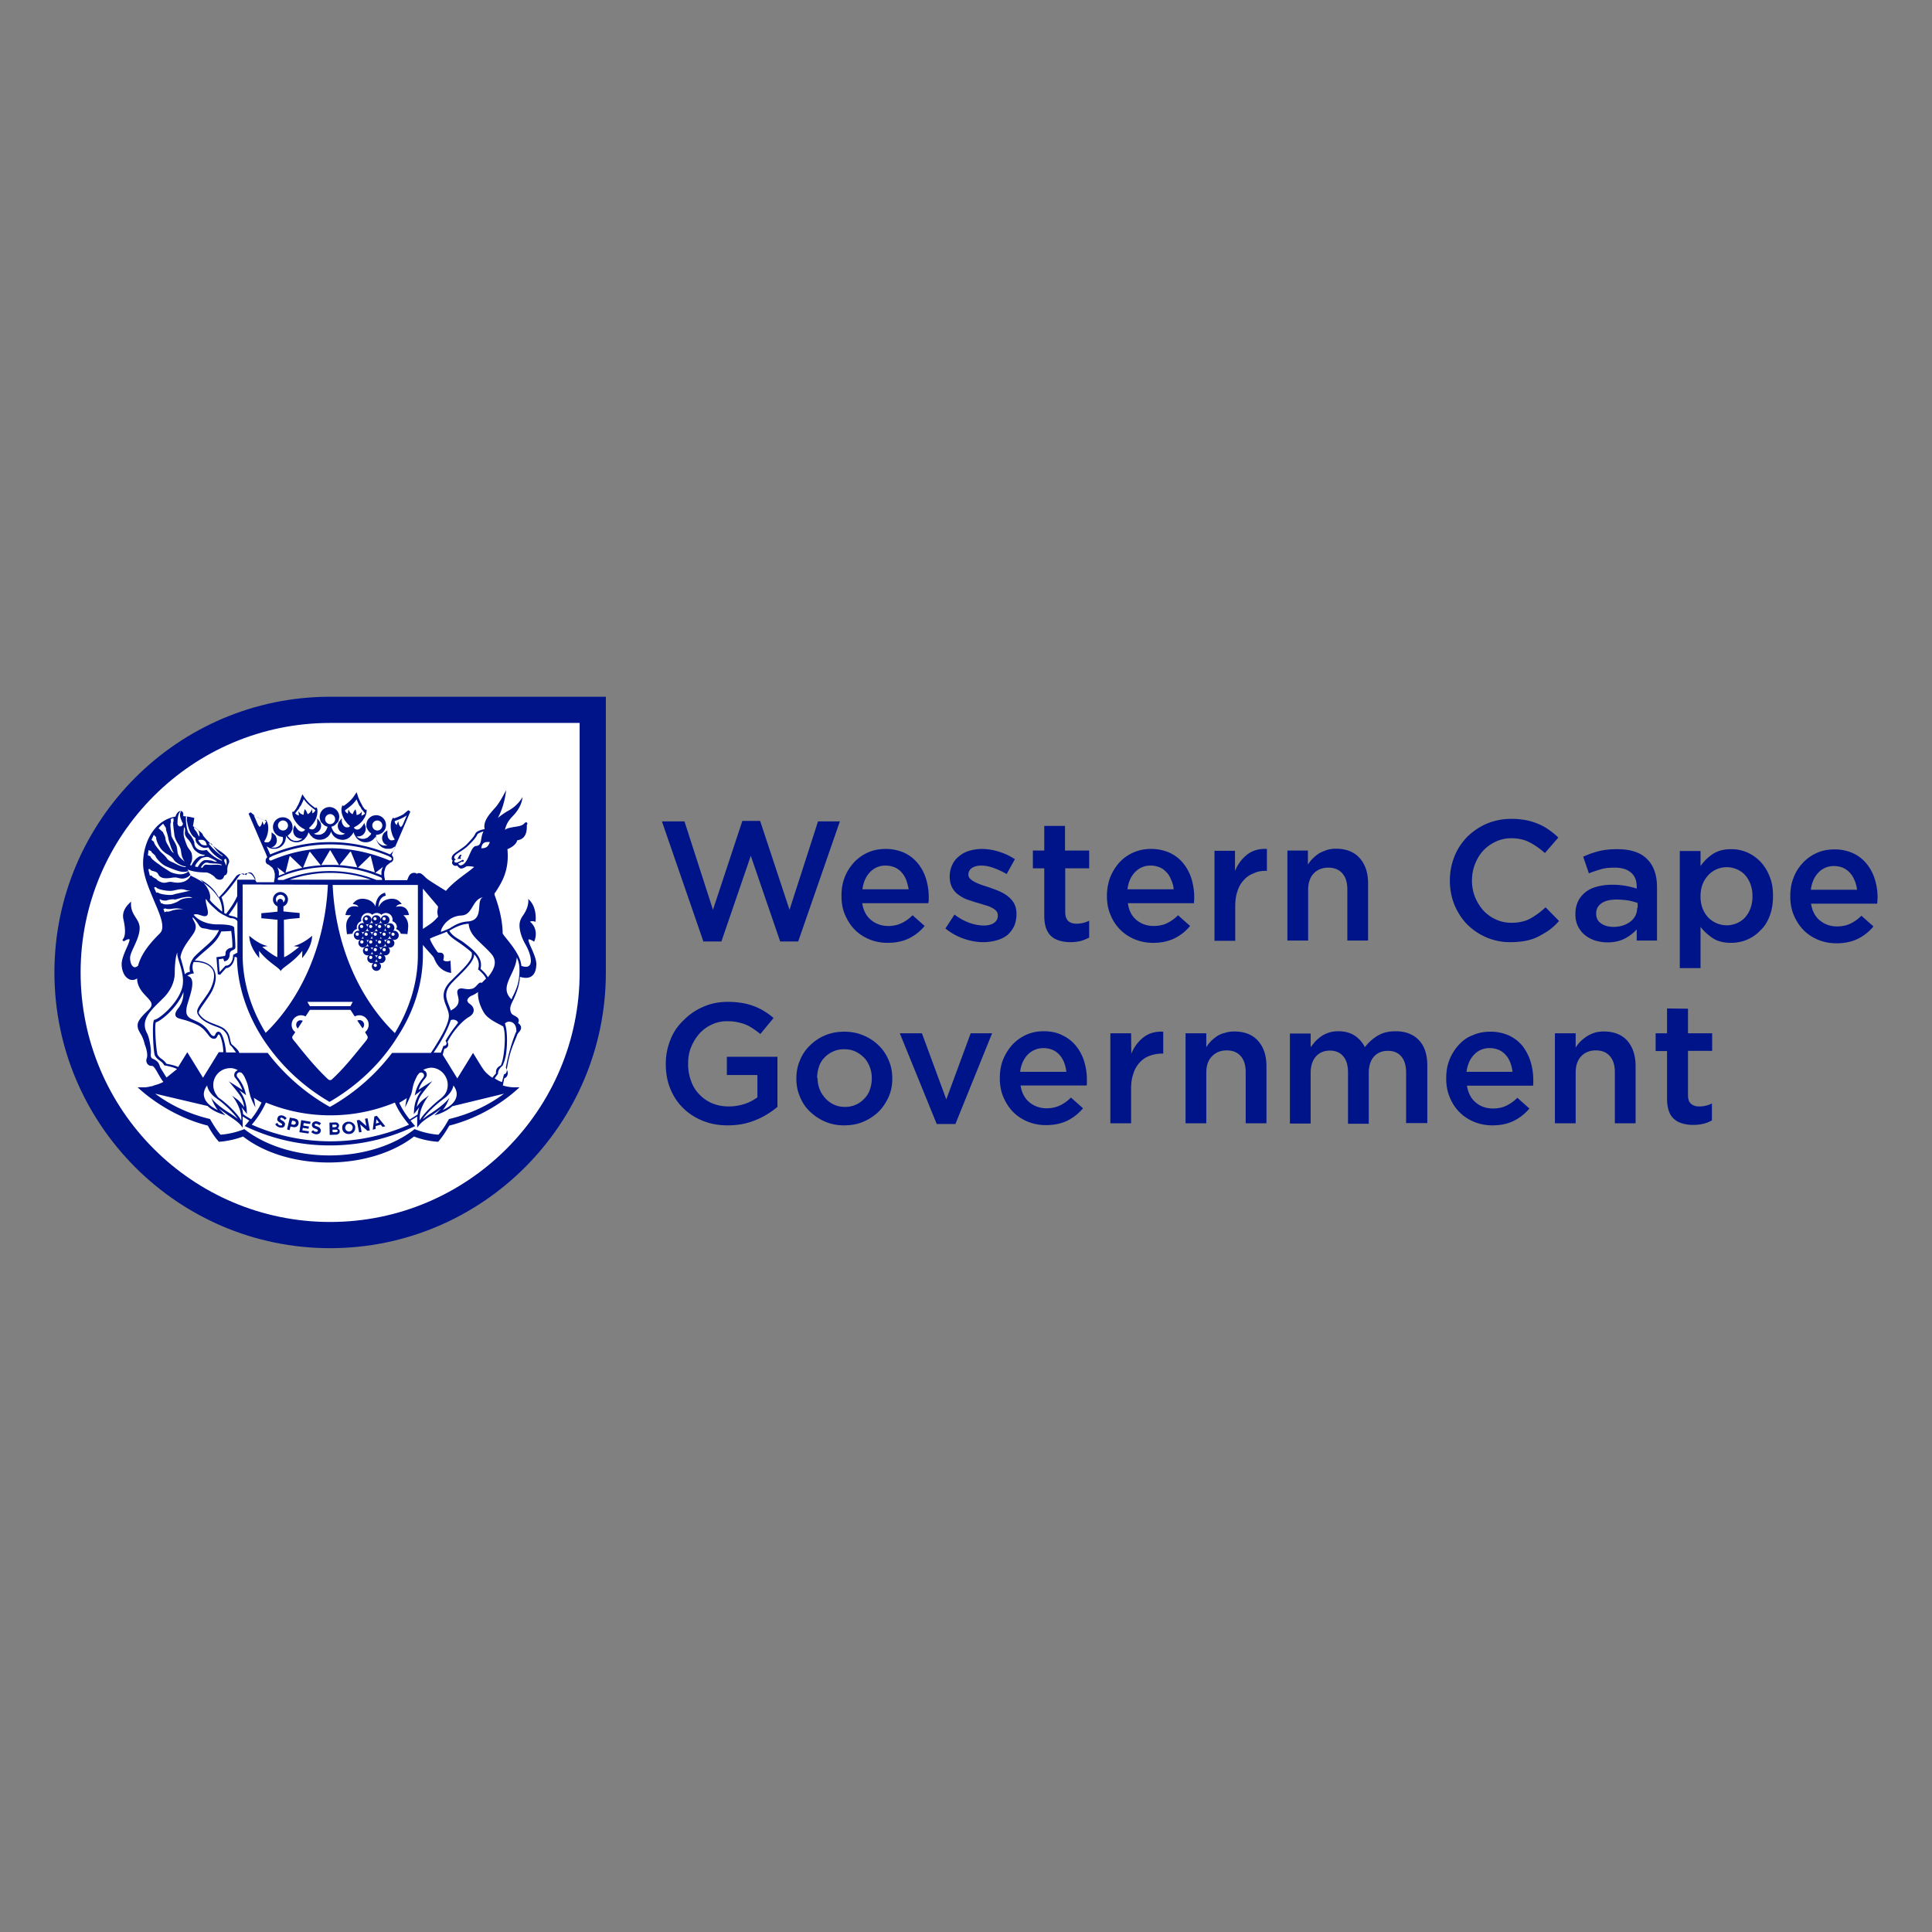 <svg width="142" height="142" fill="none" xmlns="http://www.w3.org/2000/svg"><rect width="100%" height="100%" fill="#808080" stroke="none"/><path d="M44.53 71.475V51.21H24.265C13.095 51.21 4 60.304 4 71.475c0 11.17 9.095 20.265 20.265 20.265 11.171 0 20.265-9.094 20.265-20.265z" fill="#001489"/><path d="M42.603 71.475c0 10.116-8.223 18.339-18.338 18.339-10.116 0-18.34-8.223-18.34-18.339 0-10.116 8.224-18.339 18.34-18.339h18.338v18.339z" fill="#fff"/><path d="M27.632 82.579l.033-.319.201.252-.234.067zm-.117-.52l-.117.972.2-.05.017-.218.369-.1.134.167.2-.05-.62-.77-.183.05zm-1.106.252l-.184.033.168.888.184-.034-.1-.552.535.469.168-.034-.168-.888-.184.034.1.536-.519-.452zm-1.038.586c0-.034 0-.067.017-.1l.05-.101c.017-.034.05-.05.084-.067a.237.237 0 01.1-.034c.034 0 .084 0 .117.017.034.017.067.034.084.05.034.017.05.05.067.084s.034.067.034.1c0 .034 0 .068-.017.118-.017.033-.017.067-.05.1-.017.034-.05.05-.084.067a.237.237 0 01-.1.034c-.034 0-.084 0-.118-.017-.033-.017-.067-.033-.084-.05-.033-.017-.05-.05-.067-.084a.242.242 0 01-.033-.117zm-.201-.15c-.017.05-.017.117-.017.183 0 .067.034.118.05.185.034.05.067.1.118.134.05.033.1.067.167.083.067.017.117.017.201.017.067 0 .134-.033.184-.05.05-.034.1-.067.134-.117s.067-.1.084-.151c.017-.067.017-.117.017-.184a.283.283 0 00-.05-.168c-.034-.05-.067-.1-.118-.134-.05-.033-.1-.067-.167-.084-.067-.016-.117-.016-.201-.016-.067 0-.134.033-.184.05-.05.033-.1.067-.134.117-.034.017-.067.067-.084.134zm-.553-.085c.05 0 .067 0 .1.017.018.017.034.034.034.067 0 .034-.016.05-.033.067-.034.017-.067.017-.1.034h-.185v-.184h.184zm-.184.369h.235c.05 0 .083 0 .117.017.017.016.033.033.033.067 0 .033-.016.05-.033.067-.017.016-.05.016-.1.033h-.235l-.017-.184zm.201-.536l-.419.017.017.904.419-.017c.05 0 .1 0 .134-.016.033-.017.084-.034.1-.05.034-.017.05-.05.067-.084s.017-.067.017-.1c0-.068-.017-.101-.05-.135-.034-.033-.067-.067-.117-.084.016-.016.033-.016.05-.033s.033-.034.033-.05c.017-.017.017-.034.017-.05 0-.017.017-.05.017-.067 0-.068-.017-.118-.067-.151-.034-.067-.1-.084-.218-.084zm-1.625.57l-.133.133c.05.05.1.1.167.118.067.033.134.05.201.05.05 0 .1 0 .134-.017s.084-.017.1-.05c.034-.017.05-.05.067-.084.017-.033.034-.067.034-.117 0-.034 0-.067-.017-.1-.017-.034-.033-.05-.05-.084-.017-.017-.05-.05-.084-.067-.033-.017-.067-.034-.117-.05a.237.237 0 00-.1-.034c-.034-.017-.05-.017-.05-.034-.018-.016-.018-.016-.034-.033v-.034c0-.016.017-.033.033-.05.017-.016.05-.016.084-.016a.31.31 0 01.117.033c.034.017.067.05.117.067l.118-.134c-.05-.034-.084-.067-.151-.1a2.773 2.773 0 00-.184-.05.37.37 0 00-.134.016l-.1.05c-.034.017-.051.05-.068.084a.237.237 0 00-.033.1c0 .05 0 .084.017.118.016.033.033.05.05.084.017.016.05.033.084.05.033.016.083.033.117.05.033.017.067.017.084.033.016.017.033.017.05.034l.033.033v.034c0 .033-.017.05-.033.067-.017.017-.05.017-.1.017-.051 0-.101-.017-.135-.034 0-.017-.05-.05-.084-.084zm-.87-.737l-.134.887.67.1.033-.167-.486-.067.034-.184.419.067.033-.168-.419-.067.034-.184.469.067.033-.167-.686-.117zm-.737.301l.067-.268.15.033c.05.017.084.034.101.067.017.034.034.067.017.101s-.034.067-.067.084c-.034.016-.067.016-.118.016l-.15-.033zm-.1-.486l-.202.871.184.05.068-.267.15.033c.05.017.1.017.151.017.05 0 .084-.017.134-.034a.444.444 0 00.1-.084.19.19 0 00.05-.133.185.185 0 000-.135.18.18 0 00-.05-.117.202.202 0 00-.083-.084 1.151 1.151 0 00-.134-.05l-.369-.067zm-.922.385l-.15.101a.395.395 0 00.133.15.62.62 0 00.185.085c.05.016.083.016.134.016.033 0 .083 0 .117-.016.033-.017.067-.034.084-.068.033-.033.05-.067.05-.1.017-.034.017-.067.017-.1a.128.128 0 00-.034-.084.295.295 0 00-.067-.084c-.033-.017-.067-.05-.1-.067a.365.365 0 01-.084-.05c-.017-.017-.034-.034-.05-.034-.017-.017-.017-.033-.017-.033v-.034c0-.016.017-.033.05-.05.017-.017.05-.017.084 0l.1.05c.034.034.067.05.1.1l.135-.117a.392.392 0 00-.117-.117c-.05-.033-.1-.067-.168-.083-.05-.017-.084-.017-.134-.017a.311.311 0 00-.117.033c-.034.017-.067.034-.084.067-.017.034-.05.067-.05.1-.017.051-.017.084-.017.118 0 .034.017.067.034.084.016.033.05.05.067.067.033.017.067.05.1.067a.364.364 0 01.084.05c.017.017.033.034.05.034.017.016.017.016.017.033v.033c0 .034-.017.05-.05.05-.034.017-.067 0-.1 0a.501.501 0 01-.135-.066c0-.034-.033-.067-.067-.118zm.436-16.195v-.05c0-.117-.1-.218-.218-.218-.117 0-.218.1-.218.218v.05a.33.33 0 01-.1-.234c0-.184.15-.335.335-.335.184 0 .335.15.335.335a.415.415 0 01-.134.234zm.469 1.206l.736-.067v-.368l-.736-.067-.453-.05v-.369a.549.549 0 00.335-.502.558.558 0 00-.552-.553.558.558 0 00-.553.553c0 .217.134.418.335.502v.385l-.452.05-.737.068v.368l.737.067.452.05-.017 2.747c-.301-.134-.703-.436-1.105-.754l.402-.067c-.436-.084-.888-.352-1.357-.754.017.536.268 1.09.737 1.642l-.017-.536c.704.904 1.524 1.24 1.591 1.507.067-.268.888-.603 1.591-1.507l-.016.536c.469-.553.72-1.106.736-1.642-.468.402-.937.654-1.356.754l.402.067c-.402.318-.787.62-1.105.754l-.017-2.747.419-.067zm5.124 7.436c-.05 0-.1.017-.15.034l.385.57a.364.364 0 00.117-.269.34.34 0 00-.352-.335zm-4.639.352c0 .1.05.2.117.268l.369-.57a.488.488 0 00-.15-.033c-.185-.017-.336.134-.336.335zm6.9-6.096c0 .067-.05.117-.117.117a.115.115 0 01-.117-.117c0-.067.05-.117.117-.117.067.016.117.066.117.117zm-.653 0c0 .067-.05.117-.117.117a.114.114 0 01-.117-.117c0-.067.05-.117.117-.117.067.016.117.066.117.117zm.637.418c.184 0 .334-.15.334-.335a.336.336 0 00-.67-.016c0-.184-.15-.319-.334-.319a.336.336 0 00-.335.335.336.336 0 00.67.017c0 .168.15.318.335.318zm-.302-2.127c0 .067-.05.118-.117.118a.115.115 0 01-.117-.118c0-.067.05-.117.117-.117.067.017.117.067.117.117zm-.67 0c0 .067-.05.118-.117.118a.114.114 0 01-.117-.118c0-.067.05-.117.117-.117.067.017.117.067.117.117zm.637.42a.336.336 0 000-.67c-.185 0-.319.15-.335.317 0-.184-.151-.318-.335-.318a.336.336 0 00-.335.335.336.336 0 00.67.017c0 .167.15.318.335.318zm.351.15c0 .067-.05.117-.117.117a.114.114 0 01-.117-.117c0-.067.05-.117.117-.117.067.016.117.067.117.117zm-.017-.235a.336.336 0 00-.334.335c0 .185.15.335.335.335.184 0 .334-.15.334-.335-.016-.2-.15-.335-.334-.335zm-1.959.235c0 .067-.05.117-.117.117a.114.114 0 01-.117-.117c0-.067.05-.117.117-.117.067.016.117.067.117.117zm.302.084a.336.336 0 00-.335-.335.336.336 0 00-.335.335c0 .184.15.335.335.335.184 0 .334-.151.334-.335zm.368-.084c0 .067-.05.117-.117.117a.114.114 0 01-.117-.117c0-.067.05-.117.117-.117.067.016.117.067.117.117zm.301.084a.336.336 0 00-.334-.335.336.336 0 00-.335.335c0 .184.15.335.335.335.184 0 .334-.151.334-.335zm.352-.084c0 .067-.05.117-.117.117a.114.114 0 01-.117-.117c0-.067.05-.117.117-.117.067.016.117.067.117.117zm.302.084a.336.336 0 00-.335-.335.336.336 0 00-.335.335c0 .184.15.335.335.335.184 0 .335-.151.335-.335zm-1.29-.654c0 .067-.05.118-.117.118a.115.115 0 01-.117-.118c0-.067.05-.117.117-.117.067.017.117.067.117.117zm-.034.42a.336.336 0 000-.67.336.336 0 00-.334.334c0 .184.15.335.334.335zm.034.72c0 .066-.05.116-.117.116a.114.114 0 01-.117-.117c0-.067.05-.117.117-.117.067.017.117.067.117.117zm.435 0c0-.068.05-.118.118-.118.067 0 .117.05.117.117s-.05.117-.117.117a.114.114 0 01-.118-.117zm-.468-.235a.336.336 0 00-.335.335c0 .184.15.335.334.335.185 0 .319-.151.335-.319 0 .185.151.319.335.319.185 0 .335-.151.335-.335a.336.336 0 00-.335-.335c-.184 0-.318.15-.334.318 0-.184-.151-.318-.335-.318zm.468 2.529c0-.067.05-.118.118-.118.067 0 .117.05.117.118 0 .067-.05.117-.117.117-.067-.017-.118-.067-.118-.117zm-.133.067c0 .184.15.335.334.335.185 0 .335-.151.335-.335a.336.336 0 00-.335-.335.336.336 0 00-.334.335zm.468-.653c0-.067.05-.118.118-.118.067 0 .117.05.117.118 0 .067-.05.117-.117.117a.114.114 0 01-.118-.117zm-.134.083c0 .184.151.335.335.335.185 0 .335-.15.335-.335a.336.336 0 00-.335-.335c-.184.017-.335.151-.335.335zm-.535-.083c0-.067.05-.118.117-.118s.117.05.117.118c0 .067-.05.117-.117.117a.114.114 0 01-.117-.117zm-.134.083c0 .184.15.335.335.335.184 0 .334-.15.334-.335a.336.336 0 00-.334-.335c-.185.017-.335.151-.335.335zm1.122-.653c0-.067.05-.117.117-.117s.117.05.117.117-.05.117-.117.117a.115.115 0 01-.117-.117zm-.134.084c0 .184.15.335.335.335.184 0 .335-.15.335-.335a.336.336 0 00-.335-.335c-.185.017-.335.15-.335.335zm-.52-.084c0-.067.05-.117.118-.117.067 0 .117.05.117.117s-.05.117-.117.117a.115.115 0 01-.118-.117zm-.133.084c0 .184.15.335.334.335.185 0 .335-.15.335-.335a.336.336 0 00-.335-.335c-.184.017-.334.15-.334.335zm-.52-.084c0-.067.05-.117.117-.117s.118.05.118.117-.05.117-.117.117a.114.114 0 01-.118-.117zm-.134.084c0 .184.151.335.335.335.184 0 .335-.15.335-.335a.336.336 0 00-.335-.335c-.184.017-.335.15-.335.335zm-.2-.653c0-.067.05-.117.117-.117s.117.05.117.117-.05.117-.117.117a.115.115 0 01-.118-.117zm.652 0c0-.067.05-.117.118-.117.067 0 .117.05.117.117s-.05.117-.117.117a.114.114 0 01-.117-.117zm-.787.084a.336.336 0 00.67.016c0 .184.151.318.335.318.184 0 .335-.15.335-.335a.336.336 0 00-.335-.334c-.184 0-.318.15-.335.318 0-.184-.15-.319-.335-.319-.184.017-.335.151-.335.335zm-.2-.654c0-.067.05-.117.117-.117s.117.05.117.117-.05.117-.117.117a.114.114 0 01-.118-.117zm-.135.084c0 .184.151.335.335.335.185 0 .335-.15.335-.335a.336.336 0 00-.335-.335.336.336 0 00-.335.335zm3.115-.452c.168.05.285.184.335.335.218.016.453.016.486.033 0 0 .084-.536.05-.753-.05-.42-.351-.637-.351-.637l.418-.017c-.1-.519-.418-.72-.954-.602.067-.118.2-.201.418-.201-.268-.42-.703-.453-1.088-.335-.335.1-.52.351-.62.569.017-.352.117-.754.536-.854l-.05-.218c-.419.1-.67.47-.704 1.005a.94.94 0 00-.586-.502c-.385-.118-.82-.084-1.088.335.217.016.368.083.418.2-.536-.133-.854.068-.954.603l.418.017s-.318.235-.351.637c-.034.217.05.753.05.753.017 0 .218-.017.402-.033a.475.475 0 01.335-.352c-.017-.033-.017-.067-.017-.117 0-.218.15-.402.335-.452-.017-.034-.017-.067-.017-.118 0-.267.218-.485.486-.485.134 0 .235.05.335.134a.468.468 0 01.335-.134c.134 0 .234.05.335.134a.486.486 0 01.82.352c0 .033 0 .066-.016.117.2.067.335.234.335.452-.05.05-.05.1-.05.134zm-.117.368c0 .067-.05.117-.117.117a.114.114 0 01-.117-.117c0-.067.05-.117.117-.117.067.017.117.067.117.117zm-.653 0c0 .067-.05.117-.117.117a.114.114 0 01-.117-.117c0-.067.05-.117.117-.117.067.017.117.067.117.117zm.62.419c.184 0 .335-.15.335-.335a.336.336 0 00-.335-.335c-.184 0-.319.15-.335.318 0-.184-.15-.318-.335-.318a.336.336 0 00-.335.335c0 .184.15.335.335.335.184 0 .318-.15.335-.318.017.167.167.318.335.318zM33.845 63c0-.05.067-.083.067-.133 0-.017-.016-.05-.033-.05-.15.016-.168.217-.285.351 0 0 .084-.05.134-.05s.1.033.15-.017c.018-.017-.033-.05-.033-.1zm4.321 8.006a4 4 0 01-.1 1.29l-.017.067c-.1.335-.218.586-.335.82-.05.084-.084.184-.117.268-.971-.921.301-1.842.385-3.081.1.217.168.435.184.636zm-.217 4.823s0 .017-.017.017c-.503 1.172-.754 2.63-.754 2.63s.117.15.05.318c-.05.15-.184.167-.184.167l-.15.57a2.053 2.053 0 01-.285-.118s-.017 0-.017-.016l-.1-.05c-.017 0-.017 0-.017-.017-.034-.017-.084-.05-.117-.067l.25-.352c-.033-.318.336-.586.336-.586.067-.184.134-.318.167-.47.034-.116.067-.234.084-.384.117-.821.084-1.725-.067-2.194 0-.017-.017-.017-.017-.034.168-.284.888-.218.838.586zm-.938 1.709c-.05.301-.084.485-.201.77l-.05.017c-.05.05-.352.167-.302.57a2.69 2.69 0 00-.268.317l-.15-.1c-.168-.134-.386-.318-.503-.502-.05-.067-.1-.151-.15-.218l-.62-1.005-1.156 1.876-1.072-1.742.117-.436a.35.35 0 00.268-.184.425.425 0 00-.033-.318c.418-.837 1.105-1.558 1.557-1.826.302-.167.369-.368.369-.502 0-.184-.1-.335-.285-.469-.134-.084-.184-.184-.184-.268.017-.15.184-.284.352-.352.133-.05.318-.167.435-.25-.034.435.117.97.419 1.49.234.402.77.686 1.122.87.134.068.301.151.318.185.15.435.134 1.273.017 2.077zm-1.156-5.711c-.084-.168-.251-.369-.536-.62.201-.82-.486-1.357-1.155-1.876-.42-.335-.838-.435-1.14-.92.403-.252.888-.487 1.424-.52.067.904.838 1.29 1.658 2.21.335.386.436.905-.25 1.726zm.15-9.932s-.1.285-.25.369c-.134.083-.319.083-.386.083.034-.1.034-.268.168-.368.134-.134.469-.084.469-.084zm-.468-.787c-.268.503-.067 1.038-.553 1.072-.435.033-.536 1.356-1.122 1.423-.033 0-.067 0-.1-.033a.223.223 0 01-.084-.1c.067-.034.167-.084.285-.151.016.017.033.033.067.017.033 0 .067-.034.05-.084 0-.034-.05-.067-.084-.05-.017 0-.033.016-.033.016a2.507 2.507 0 01-.302.151s-.167.084-.251-.017c-.084-.1.1-.184.1-.184s-.167-.05-.117-.201c.034-.117.235-.251.452-.385.185-.117.402-.268.57-.436l.05-.05c.268-.268.536-.536.636-.804.034-.017.185-.117.436-.184zm-.034 4.84c-.569.218.134 1.641-1.072 1.775-.535.034-.854.185-1.272.436-.017.017-.05.033-.067.05a6.5 6.5 0 01-.687.285c0-.168.134-.436.368-.687.084-.084.185-.167.302-.251.234-.15.502-.251.837-.268.855-.034.77-1.19 1.591-1.34zm-3.299 1.424c-.368.418-.536.519-1.122.904v-2.964l1.105 1.306c.034.168-.117.318.017.754zm-1.122 2.83V69.45c.318.401.787.854.82.97.218.587.603.955 1.156 1.073l.1.016-.05-.904-.1.034c-.034 0-.067.016-.1.016-.185.017-.302-.05-.319-.084 0-.033 0-.066.017-.117.017-.1.05-.25-.05-.351-.067-.084-.168-.084-.251-.084-.067 0-.1 0-.118-.017-.117-.117-.552-.787-.586-1.005.05-.05.352-.167.57-.251.217-.084.452-.167.67-.268.167.385.787.703 1.222 1.038.201.151.419.319.603.486l.017.134c.033.419-.586 1.022-1.173 1.591l-.402.402c-.736.754-.502 1.34-.301 1.842.084.218.167.42.184.637.034.586-.553 1.557-.954 2.21-.067.101-.118.202-.168.269l-.2.3H28.82a14.995 14.995 0 01-4.304 3.82l-.268.15-.268-.15a14.998 14.998 0 01-4.304-3.82h-2.094v-.016c-.05-.184-.301-.402-.552-.62l-.017-.016a1.393 1.393 0 01-.1-.352c-.05-.234-.101-.452-.352-.703-.168-.168-.436-.268-.737-.386-.452-.167-.955-.368-1.206-.82-.067-.117.2-.47.419-.787.184-.268.402-.57.552-.855.319-.653.352-1.222.1-1.624-.234-.368-.72-.586-1.373-.603.034-.034.067-.1.134-.15.218-.218.436-.403.654-.587.485-.419.92-.787 1.155-1.407.134 0 .737-.033.737-.033s.134 1.055.067 1.222c-.15.017-.301.067-.385.168a.324.324 0 00-.1.218v.016c0 .084 0 .151-.05.201-.018.017-.62.1-.62.1l.1 1.24c.034.034.167.05.167.05l.436-.485c.402-.034.62-.486.636-.838l.168.05c.033 1.977.67 4.003 1.825 5.846a14.578 14.578 0 004.874 4.706l.1.067.118-.067c2.01-1.19 3.7-2.814 4.873-4.706 1.24-1.893 1.876-3.97 1.876-6.013zm-.369 0c0 1.976-.602 3.936-1.691 5.728-2.613-2.53-4.371-6.448-4.572-10.886H30.714V70.202zm-6.447-7.855c-1.508 0-2.981.302-4.355.905h-.017c-.016 0-.033-.017-.033-.017h-.017a.131.131 0 01-.067-.067v-.05c0-.05.017-.067.034-.084s.033-.033.05-.033l.084-.034v-.017a10.983 10.983 0 014.337-.887c1.508 0 2.965.301 4.338.887v.017l.084.034c.017.016.033.016.05.033s.034.05.034.084v.05a.13.13 0 01-.067.067h-.017c-.017 0-.034.017-.034.017h-.017c-1.406-.586-2.88-.905-4.387-.905zm4.404.453a11.03 11.03 0 00-4.404-.905 11.03 11.03 0 00-4.405.904l-.117-.267-.151-.335c.05.033.084.067.15.083l.018.017c.016.017.033.017.067.034.016 0 .033.016.033.016.017 0 .034.017.05.017.034 0 .05.017.1.017H20.297c.084-.017.168-.05.252-.084a.887.887 0 00.402-.452c.033-.1.05-.201.067-.285 0-.05 0-.1-.017-.15 0 0 0 .016.017.016v.017c0 .017 0 .017.016.017.017.017.017.033.034.05l.017.017c.016.017.016.033.033.05l.017.017.05.05.05.05.05.05c.017.017.034.034.05.034.185.117.403.15.604.117a.829.829 0 00.435-.218c.05-.05.1-.117.15-.184l.018-.017.05-.1.017-.017c.016-.033.016-.067.033-.084v-.016c.017-.034.034-.05.034-.084.016.017.033.034.05.067l.017.034c.016.016.016.033.033.05l.017.017c.017.016.017.033.033.05l.017.017.05.05.017.017.05.05.017.017.034.033c.016 0 .016.017.033.017s.017.017.034.017c.016 0 .016.016.033.016 0 0 .017 0 .017.017.017 0 .033.017.033.017h.017c.15.067.302.067.469.05.067-.017.15-.034.218-.067h.016c.017 0 .034-.017.05-.033 0 0 .017 0 .017-.017.017-.017.017-.017.034-.017s.017-.017.033-.017c.017 0 .017-.017.017-.017.017-.016.034-.016.05-.033l.017-.017.05-.05c.084-.1.151-.201.185-.335.033.117.1.235.184.335l.05.05.017.017c.017.017.033.034.05.034s.017.016.017.016c.017.017.017.017.033.017.017.017.017.017.034.017 0 0 .017 0 .017.017.016.016.033.016.05.033h.017c.067.033.134.05.217.067a.76.76 0 00.47-.05h.016c.017 0 .034-.017.034-.017.016 0 .016-.017.016-.017.017 0 .017-.017.034-.017.016 0 .016-.016.033-.016s.017-.017.034-.017c.016-.017.033-.017.033-.033.017 0 .017-.017.017-.017l.05-.05.017-.017.05-.05.017-.017c.017-.017.017-.034.033-.05l.017-.017c.017-.017.017-.034.034-.05l.016-.034c.017-.017.034-.033.05-.067.017.034.017.05.034.084v.017c0 .033.017.066.034.083l.016.017.05.1.017.017a.523.523 0 00.151.184.83.83 0 00.435.218c.218.034.42 0 .604-.117.016-.017.033-.034.05-.034l.05-.05.05-.05.05-.05.017-.017c.017-.017.034-.033.034-.05l.016-.017c.017-.017.017-.033.034-.05 0 0 0-.017.017-.017v-.017s0-.017.016-.017c-.016.05-.016.101-.016.151 0 .1.016.201.067.285a.958.958 0 00.402.452c.083.034.167.067.25.084H28.655c.033 0 .067-.017.1-.017.017 0 .034-.017.05-.017.017 0 .017-.016.034-.016s.033-.017.067-.034l.017-.017c.05-.033.1-.05.15-.083l-.15.335-.252.268zm-1.306-2.127c0-.201.167-.369.368-.369.201 0 .369.168.369.369 0 .2-.168.368-.369.368a.372.372 0 01-.368-.368zm-1.44-.838h-.017a.502.502 0 01-.285-.352.975.975 0 00-.05.319.459.459 0 01-.218-.218v-.017l.1-.084c.051-.033.084-.066.135-.1.234-.184.418-.335.62-.636.033.1.083.2.117.284.016.017.016.05.033.067v.017c.017.017.017.033.034.05v.017c.016.017.016.033.033.05l.017.017c.017.017.017.033.033.05l.017.017c.017.017.017.033.034.05v.017c.016.017.016.033.033.05v.017l.05.067.05.05c.034.05.067.084.101.134l.067.084v.017a.698.698 0 01-.268.15c.017-.1.034-.217.034-.318a.519.519 0 01-.369.268s-.017 0-.017-.017a1.422 1.422 0 00-.083-.401 1.02 1.02 0 00-.201.351zm-1.658.737a.372.372 0 01-.369-.368c0-.201.168-.369.369-.369.2 0 .368.168.368.369a.372.372 0 01-.368.368zm-1.642-.737h-.016a1.106 1.106 0 00-.201-.368c-.05.117-.084.25-.084.402 0 0-.017 0-.017.016a.519.519 0 01-.368-.267c0 .1.016.2.033.318a.435.435 0 01-.268-.151v-.017l.067-.084c.034-.05.067-.083.1-.133l.05-.05.051-.068v-.017c.017-.016.034-.033.034-.05v-.017c.016-.016.016-.033.033-.05l.017-.017c.017-.016.017-.033.033-.05l.017-.017c.017-.016.017-.033.034-.05v-.017c.016-.016.016-.033.033-.05v-.017c.017-.016.017-.05.034-.067.05-.083.083-.184.117-.284.218.301.385.452.62.636.033.034.083.067.133.1l.101.084v.017a.543.543 0 01-.218.218.978.978 0 00-.05-.318.498.498 0 01-.285.368zM20.8 61.041a.372.372 0 01-.369-.368c0-.201.168-.369.369-.369.2 0 .368.168.368.369 0 .2-.167.368-.368.368zm6.465 3.618h-5.98a9.011 9.011 0 012.998-.503c1.022 0 2.01.168 2.982.503zm-6.767-.402V64.072c0-.016 0-.033-.016-.05v-.017c0-.016-.017-.033-.017-.05v-.017c0-.016-.017-.033-.017-.05l-.017-.017c0-.016-.016-.033-.016-.05v-.017c-.017-.016-.017-.033-.034-.05l-.017-.017-.016-.016.603.469c-.151.05-.302.117-.453.167v-.1zm.486-.118l.302-1.205c.016 0 .016 0 .033-.017l.904.87c-.418.084-.837.202-1.239.352zm1.29-.368l.469-1.156h.05l.787.988c-.436.017-.87.084-1.306.168zm1.993-.201c-.218 0-.436 0-.653.017l.636-1.089h.033l.637 1.089c-.218-.017-.436-.017-.653-.017zm.686.017l.787-.988h.05l.47 1.155c-.436-.067-.871-.134-1.307-.167zm1.357.184l.904-.871c.017 0 .017 0 .034.017l.301 1.206c-.402-.134-.82-.252-1.24-.352zm1.775.854c0 .017 0 .034-.017.05h-.402a9.18 9.18 0 00-3.416-.653c-1.19 0-2.328.218-3.417.653h-.402c0-.016-.016-.033-.016-.05s0-.033.016-.05v-.017c0-.017 0-.033.017-.033.017-.017.034-.034.05-.034a9.575 9.575 0 013.752-.77c1.306 0 2.562.25 3.751.77.017.017.034.017.05.034 0 .016 0 .033.017.033v.017c.017.017.017.033.017.05zm-.05-.368v.067c-.15-.067-.302-.118-.452-.168l.603-.469c0 .017-.017.017-.017.017l-.017.017c-.017.016-.017.033-.033.05v.017c-.017.016-.017.033-.017.05l-.017.017c0 .016-.017.033-.017.05v.017c0 .016-.016.033-.016.05v.017c0 .016 0 .033-.017.05v.218zm-2.278 9.697h-2.98l-.185-.319h3.333l-.168.319zm-4.053 1.909a.66.66 0 01-.268-.553.69.69 0 011.022-.603l.318-.485h2.981l.318.485a.69.69 0 011.022.603c0 .218-.1.419-.268.553l.134.218c.084.134.1.2-.05.401-.117.151-.235.285-.352.436-.62.754-1.306 1.624-2.144 2.395-.083.1-.217.1-.318 0-.82-.77-1.524-1.625-2.144-2.395a9.822 9.822 0 00-.351-.436c-.168-.2-.151-.267-.05-.401l.15-.218zm2.395-10.836c-.2 4.438-1.96 8.357-4.572 10.886-1.089-1.775-1.692-3.751-1.692-5.728V65.01h1.005l5.26.017zm-5.309-.368h-1.357v1.205c-.15.352-.418.788-.82 1.307-.05-.017-.1-.05-.134-.067.033-.419-.084-.854-.201-1.173h.017c.301-.234.77-.854 1.088-1.29.117-.167.235-.3.268-.35a.269.269 0 01.184-.085c.05 0 .101.017.134.034l.118.084.083-.118c.034-.05.1-.083.185-.083.184 0 .301.2.402.418 0 .05.016.084.033.118zm-2.462 2.344c-.067-.05-.134-.1-.167-.134-.034-.033-.1-.084-.168-.15-.15-.134-.536-.47-.57-.587 0 0 .235-.62-.703-1.49 1.709.904 1.608 2.361 1.608 2.361zm.82.352c-.1-.034-.2-.034-.35-.1.3-.386.502-.687.652-.989v1.206c-.084-.033-.2-.1-.301-.117zm-1.925-.084c.2-.2-.184-.954-.084-1.206.084.134.235.352.62.687.067.067.134.117.167.15.117.118.285.219.452.319l.034.017c.218.1.452.25.603.25.218 0 .435.152.435.252v2.278l-.318.167v.05c0 .235-.1.537-.301.67a.337.337 0 01-.218.067h-.034l-.435.47c-.017-.017-.067-.938-.067-.938l.335-.05.067.2c.033 0 .067 0 .1-.016.185-.05.302-.268.302-.47 0-.418.419-.267.419-.552 0-.603-.084-1.206-.084-1.407 0-.234-.754-.268-1.223-.268-1.24 0-1.725-.67-1.758-.703.284-.184.77.268.988.033zm-.62.704c.134.234.268.25.436.268.067.016.15.016.25.05.219.067.52.084.805.067-.235.536-.62.888-1.089 1.29-.2.184-.419.368-.653.602-.084.084-.134.151-.168.201-.2.302-.301.653-.217.972-.168.033-.235.05-.385.184-.05-.352-.302-1.172-.319-1.256.1-.637.57-1.172.938-1.709.47-.703-.117-1.004-.033-1.222.134.117.318.352.435.553zm-.469-1.977c-.435-.016-.753.05-.971.201-.201.151-.603.252-.603.252-.352.05-.636.016-.636-.067l-.084.016c-.034-.083-.084-.184-.117-.284l.083-.017c0 .067.319.117.436.084.25-.084.469-.1.636-.067l.486-.134c.402-.084.653-.084.77.016zm-.117-1.658c-.084.218-.318.419-.586.486-.268.067-.452.067-.804 0-.268-.05-.452.117-.72.034-.201-.067-.302-.118-.436-.268-.117-.05-.335-.168-.335-.252l-.117.034c-.05-.168-.084-.335-.117-.486l.134-.017c0 .201.452.1.586.369.15.352.57.335.938.285.385-.067.419-.017.67.033a.79.79 0 00.737-.234c.033-.017.033 0 .05.016zm.084-1.54c-.05-.285-.235-.369-.352-.637-.1-.234-.134-.352-.218-.62-.083-.267 0-.753 0-.753.168.218-.033.402.118.67.1.184.217.25.335.435.167.251.167.47.401.653.218.185.402.268.687.285-.117.134-.285.05-.419.117-.234.117-.435.352-.586.67l-.1-.05c.15-.251.184-.469.134-.77zm.234.887c.034-.167.184-.351.452-.603 0 0 .352-.15.536-.084.319.118.62.319.62.319s-.067.067-.369-.067c-.167-.017-.351-.05-.502-.034-.234.017-.452.352-.536.503-.084 0-.134-.017-.2-.034zm.419.067c.15-.2.285-.418.553-.335.268.084.653 0 .988.134l-.017.05c-.318-.1-.637 0-1.089-.05-.167-.017-.234.1-.318.235-.017-.017-.067-.034-.117-.034zm1.557-.485a2.936 2.936 0 01-1.122-.804c-.502.15-.904-.1-.904-.52 0-.117-.201-.485-.385-.67-.134-.133-.218-.602-.235-1.004v-.252c.034 0 .067 0 .084.017l-.017.251c.117.72.335 1.156.637 1.307-.017.2.067.402.301.57.251.167.318.183.653.116.151.319.486.637.988.938v.05zm.034-.335c-.469-.302-.82-.704-1.022-.938h.218c.318.485.62.803.804.87v.068zm-1.139-.804c-.067 0-.234.016-.368-.05-.151-.084-.268-.336-.268-.336s.318-.067.452.05c.134.084.15.235.184.336zm-.553-.637c-.15-.167-.117-.268-.301-.469-.067-.084-.1-.15-.1-.234.1.067.234.167.334.251a.833.833 0 01.067.452zm-1.205-.971c0 .117-.084.218-.201.218-.118 0-.201-.1-.201-.218 0-.436.067-.82.284-.938-.134.184-.134.419.017.737.017.067.05.134.1.2zm-.151 1.993c.05.335.067.502.268.804l-.034-.017c-.134-.134-.284-.218-.385-.402-.15-.251-.084-.435-.167-.703-.118-.319-.369-.637-.386-.788-.033-.385-.117-.92-.033-.937 0-.084 0-.185-.017-.268.067-.034.134-.05.201-.084l.017.251c-.084 0 .017.636.05.955.084.586.419.737.486 1.189zm-.905-.787c.1.284.168.636.386.971-.185-.084-.268-.301-.386-.502-.133-.218-.217-.352-.234-.587-.017-.167-.201-.435-.168-.435l-.335-.301c.101-.118.218-.235.335-.335l.218.334c-.05.118.1.319.184.855zm-.351.87c.218.218.519.252.753.62.118.184.62.47.838.452l.033.05c-.134.034-.452-.066-.82-.267-.235-.117-.42-.151-.57-.352-.234-.335-.402-.368-.603-.653-.234-.285-.351-.452-.351-.57l-.185-.15c.05-.117.118-.252.168-.369l.184.184c-.067.1.201.804.553 1.056zm-.921-.033c.016.15.268.201.351.452 0 0 .335.503.804.687.47.2.838.335 1.072.368.168.017.352.017.469-.05 0 .017.017.017.017.017s0 .017.016.017a.979.979 0 01-.703.2s-.469-.05-.703-.217c-.218-.15-.47-.285-.77-.52-.252-.167-.604-.435-.62-.585l-.185-.067.05-.386.202.084zm.2 2.663l.151-.033c0 .134.62.284 1.055.284.352-.016.52-.134.888-.117.218.017.335.134.57.067-.068.084-1.005.234-1.223.318-.285.1-1.139-.05-1.139-.15l-.134.016c-.067-.134-.117-.268-.167-.385zm.687 1.574l.168-.033c.067.067.402.05.536.016.268-.033.502-.016.803.05-.167-.033-.67.018-.854.085-.184.067-.351.117-.402.067l-.167.067a1.478 1.478 0 00-.084-.252zm.838 4.706c0-.636.083-1.39.2-1.49-.05.15.034.385.135.72.167.536.385 1.256.2 1.892-.334 1.156-1.657 2.245-1.992 2.312-.034 0-.067.017-.084.067-.134.284-.034 2.361.084 2.579.1.167.217.268.335.352.117.083.234.167.335.335l.016.033h.034c.268.05.703.15.904.268l-.77.62c-.067-.084-.47-.754-.47-.754-.1-.335-.183-.469-.569-.636-.067-.034-.15-.134-.117-.369.034-.318-.1-1.172-.285-1.507-.552-1.039.453-1.809 1.14-2.512.468-.436.904-1.122.904-1.91zm20.482 8.274c.201.268.285.553.218.82-.084.386-.436.72-1.005.989.335-.402.486-.905.486-.905s-.285.452-1.374 1.156c-.217.134-.402.285-.586.418.302-.435.838-.954 1.357-1.356.017-.017.05-.033.067-.05.05-.034.084-.067.134-.1.452-.319.653-.687.703-.972zm-13.783 1.256c1.507.62 3.098.938 4.74.938 1.64 0 3.232-.318 4.739-.938.268.636.687 1.206 1.038 1.624a14.254 14.254 0 01-11.556 0 6.77 6.77 0 001.039-1.624zm-2.06-2.378a.377.377 0 00-.268.352c0 .066.017.15.067.2l.017.017a.23.23 0 01.05.067c.2.235.352.52.469.82-.218-.15-.77-.502-1.005-.636 0 0 .787.905.938 1.223.1.218.167.435.2.687 0-.017-.016-.017-.016-.034a3.786 3.786 0 00-.419-.485.364.364 0 00-.083-.067l-.386-.285s.754.887.687 1.842c-.302-.536-1.005-1.19-1.49-1.558-.034-.016-.05-.033-.068-.05a.62.62 0 01-.234-.234 1.265 1.265 0 01-.268-.77c0-.687.553-1.24 1.24-1.24.167-.017.384.05.569.15zm-1.96 2.026s.168.503.486.905c-.57-.268-.921-.603-1.005-.988-.067-.268.017-.553.218-.821.05.285.251.653.703.955.05.05.084.067.134.1.017.017.05.034.067.05.52.402 1.055.938 1.357 1.357a5.923 5.923 0 00-.586-.419c-1.089-.67-1.374-1.139-1.374-1.139zm-2.612-6.012c.05.134.234.184.552.268.268.067.62.184 1.005.368.452.218.637.503.804.704.134.184.251.335.469.335.134 0 .201-.118.235-.201.05-.084.066-.118.1-.118.134 0 .335.77.335 1.307h-.335l-1.156 1.875-1.155-1.875-.62 1.004a.368.368 0 01-.05.084c-.285-.134-.72-.217-.854-.234a1.392 1.392 0 00-.352-.352 1.033 1.033 0 01-.301-.301c-.1-.185-.252-2.16-.134-2.395.418-.118 1.624-1.14 2.026-2.228.017.419-.1.82-.352 1.156-.15.2-.301.402-.217.603zm1.59-.252c0 .05.017.084.034.118.268.485.804.703 1.273.887.285.1.536.201.67.352.218.218.268.402.318.636.034.118.05.235.1.369l.017.033.05.034c.101.084.269.352.386.502h-.737c-.017-.385-.218-1.524-.553-1.524-.134 0-.2.118-.234.201-.034.084-.067.118-.1.118-.135 0-.202-.084-.336-.285a2.049 2.049 0 00-.854-.754c-.1-.05-.218-.1-.318-.15-.553-.218-.553-.503-.503-.888.084-.553.871-2.194.05-2.345.135-.1.252-.15.386-.167l.1-.017-.033-.1a.939.939 0 01.017-.737h.117c.603.016 1.038.2 1.256.535.067.1.1.201.117.335.034.302-.05.654-.234 1.072-.134.285-.352.57-.536.838-.302.418-.52.737-.452.938zm4.271 6.968s-.083-.587-.117-.704c.15.1.302.201.452.285l.117.067a5.874 5.874 0 01-.77 1.222c-.2-.117-.402-.234-.586-.368a2.09 2.09 0 00-.117-.52c.016.018.033.051.067.085.05.067.1.134.184.234l.15.184-.016-.234a2.76 2.76 0 00-.235-.988 2.409 2.409 0 00-.318-.52c.118.084.235.168.335.235l.168.134-.05-.201c-.101-.402-.285-.77-.553-1.089a.23.23 0 01-.05-.067.311.311 0 01-.034-.117c0-.117.1-.218.218-.218.05 0 .084.017.117.034.017 0 .017.017.033.017.118.117.201.268.268.435.151.318.201.553.235.754.033.134.05.268.1.385-.016.084.218.636.402.955zm11.004 0c.167-.319.402-.855.435-.938.05-.134.067-.251.1-.385.034-.201.084-.453.235-.754.067-.168.15-.318.268-.436 0-.016.017-.016.017-.016a.31.31 0 01.117-.034c.117 0 .218.1.218.218 0 .05-.017.084-.034.117a.23.23 0 00-.05.067c-.268.318-.452.67-.553 1.089l-.05.2.168-.133c.117-.084.217-.168.335-.235a2.404 2.404 0 00-.319.52c-.15.3-.217.636-.234.988l-.017.234.15-.184c.068-.084.135-.168.185-.235a.295.295 0 01.067-.083c-.067.184-.1.351-.117.519-.201.134-.385.251-.586.368a5.876 5.876 0 01-.77-1.222l.116-.067c.151-.084.302-.184.453-.285-.05.1-.134.687-.134.687zm3.131-1.658c0 .284-.083.552-.267.77-.101.117-.168.168-.235.235-.017.016-.05.033-.067.05-.486.385-1.189 1.038-1.49 1.557-.084-.954.686-1.842.686-1.842l-.385.285c-.034.016-.05.05-.084.067a2.3 2.3 0 00-.419.485s-.016.017-.016.034c.033-.235.1-.469.2-.687.152-.318.939-1.222.939-1.222-.235.134-.787.485-1.005.636.1-.301.251-.57.469-.82.016-.017.033-.034.05-.068l.017-.016c.033-.067.067-.134.067-.201a.362.362 0 00-.268-.352c.184-.1.402-.168.62-.168.636.017 1.188.587 1.188 1.257zm.218-5.46c-.033-.134-.084-.251-.134-.385-.2-.503-.402-.989.251-1.675.134-.134.252-.268.386-.385l.016-.017c.62-.62 1.206-1.19 1.206-1.675.268.302.419.653.302 1.055l-.017.05.033.034c.319.268.503.502.553.653l-.268.268-.05.05c-.235-.15-.402.419-.77.436-.403.1-.77-.168-.972.067-.251.318.536.988-.536 1.524zm-.385 2.227l.017.017c.05.067.084.15.05.234-.017.034-.05.101-.15.118h-.068l-.184.502h-.536c.201-.301.904-1.306 1.256-2.378.184-.117.52 0 .536.184-.318.419-.62.804-.904 1.306l-.017.017zm-17.485 4.79c.235.235.586.436 1.022.586l.301.1c-.083-.066-.351-.35-.468-.468h.016c.218.167.436.318.67.486.369.25.72.485.921.737l.117.15V82.06c.168.1.319.2.486.301l-.2.251-.135.151.184.084a14.31 14.31 0 006.08 1.34c2.127 0 4.17-.453 6.08-1.34l.183-.084-.133-.15c-.067-.085-.151-.168-.201-.252.167-.1.334-.201.485-.301V82.88l.117-.15c.201-.269.553-.503.922-.737.234-.151.452-.302.67-.486h.016a6.152 6.152 0 01-.469.469l.302-.084c.435-.167.787-.368 1.021-.586l3.802-.921c-1.172.87-2.495 1.49-4.02 1.859h-.016l-.017.016c-.218.386-.452.788-.77 1.14a5.897 5.897 0 01-1.725-.403l-.017-.016-.017.016c-1.557 1.223-3.835 1.926-6.247 1.926-2.411 0-4.689-.703-6.247-1.926l-.016-.016-.017.016a5.897 5.897 0 01-1.725.402c-.318-.368-.553-.77-.77-1.139v-.016h-.017c-1.524-.369-2.847-.988-4.02-1.86l3.852.905zm13.901-20.65a.435.435 0 01-.15-.268v-.017l.116-.05c.05-.017.084-.033.134-.05l.05-.017c.135-.05.269-.117.42-.2a.126.126 0 01.066-.034c.017-.017.034-.017.05-.034l.017-.017c.017-.016.017-.016.034-.016l-.302.703c-.033.05-.083.1-.117.15h-.017a.5.5 0 01-.167-.418c-.067.067-.1.168-.134.268zm-9.764 0a1.48 1.48 0 00-.134-.285.5.5 0 01-.167.42h-.017c-.034-.051-.084-.101-.117-.152l-.302-.703c.017.017.017.017.034.017l.016.016c.017.017.034.034.05.034h.017c.017.017.05.033.067.033.151.084.285.151.419.201l.05.017c.05.017.084.034.134.05l.117.05v.017a.677.677 0 01-.167.285zm-2.914 2.613c0-.1.084-.168.134-.1.084.1.05.451-.017.451 0-.117-.117-.267-.117-.351zm22.475 4.488s.168-.084.402.017c0 0 .151-.938-.402-1.558l-.134-.134s.118.47-.335 1.156c-.167.234-.301.469-.301.787 0 .452.184.955.419 1.373.485.821.72 1.977-.285 1.608-.034-.67-.653-1.457-1.072-1.976-.134-.168-.301-.369-.301-.419 0-.184 0-1.239-.587-2.797v-.016c-.016-.067-.033-.1.068-.218l.016-.017c.034-.067.084-.134.134-.218.318-.519.871-1.406.72-2.914.302-.117.67-.368.72-.653.503-.067.737-.435.704-1.122.05-.067.05-.117.033-.15-.033-.05-.1-.068-.167-.017l-.017.016c-.167.201-.402.235-.72.285-.134.017-.285.05-.435.084a.827.827 0 00-.302.134c.134-.536.335-.754.62-1.055.67-.704.67-1.357.67-1.357s-.268.57-1.005.988c-.218.117-.62.385-.804.553.536-1.005.603-2.043.603-2.043s-.435.887-.787 1.273c-.452.502-.921 1.021-.787 1.59-.302.05-.62.168-.687.336-.1.234-.352.485-.603.753l-.05.05c-.15.151-.369.285-.553.42-.268.183-.486.317-.52.502-.033.134 0 .217.068.25a.128.128 0 00-.034.085c-.033.083-.016.133.034.2s.134.118.251.1c.034 0 .05 0 .084-.016.084.15.218.218.285.218.117 0 .234-.067.401-.168.218-.016.42.017.553.05a9.1 9.1 0 01-.62.486c-.468.352-1.055.787-1.456 1.273-.05-.033-1.173-.72-1.34-.854-.235-.167-.419-.469-.654-.452-.067 0-.117.033-.15.05-.05-.05-.134-.084-.251-.067-.252.034-.335.235-.42.452-.016.034-.016.05-.033.084h-1.641v-.05c0-.034 0-.067-.017-.1-.016-.084-.033-.168-.033-.269V64.123c0-.017 0-.034.017-.05v-.017c0-.017 0-.034.016-.05v-.017c0-.017.017-.034.017-.05v-.017c0-.017.017-.034.017-.05v-.017c0-.017.017-.034.017-.05v-.017c.016-.017.016-.034.033-.05v-.017c.017-.017.017-.034.034-.05.016-.017.033-.034.033-.05 0-.018.017-.018.017-.018l.251-.2c.017-.017.034-.017.05-.017a.328.328 0 00.151-.151v-.017c0-.017.017-.033.017-.033V63.1a.353.353 0 00-.084-.218l-.034-.033.135-.335.368-.838.87-2.026-.15-.1c-.033.016-.05.05-.084.066l-.184.151-.033.034-.017.016c-.017.017-.034.017-.05.034-.017.017-.034.033-.067.033-.134.084-.268.134-.386.185l-.05.016c-.05.017-.084.034-.134.05l-.017.017-.1-.05c-.168.218-.218.586-.134.971.034.135.067.252.117.369v.017s0 .017.017.017l.017.033c.017.017.017.034.033.067a.349.349 0 00.067.1c0 .017-.017.034-.017.05-.016 0-.016.017-.033.017h-.017c-.016 0-.033 0-.05.017H28.721c-.017 0-.034 0-.034-.017a.386.386 0 01-.184-.25c-.017-.084-.034-.168-.034-.269v-.2l-.15.117a.503.503 0 00-.185.234.555.555 0 00.285.737c.017.017.034.017.067.017-.033.016-.05.016-.067.016H28.185c-.067-.016-.134-.033-.185-.067a.728.728 0 01-.318-.351.535.535 0 01-.05-.235c0-.05 0-.084.017-.134.402 0 .72-.318.72-.72a.715.715 0 00-.72-.72.715.715 0 00-.72.72v.117c0 .017.016.05.016.067s0 .034.017.034c.017.017.017.05.034.067 0 .017.016.017.016.033.017.017.017.05.034.067l.017.017c.016.017.033.034.05.067l.017.017c.016.033.05.05.067.067.016.017.05.033.067.05l.016.017v.017l-.017.033c0 .017-.016.034-.016.034l-.017.016c0 .017-.017.017-.034.034l-.016.017c-.017.016-.017.033-.034.033l-.017.017-.033.033c-.017.017-.034.017-.034.034-.016.017-.033.033-.05.033a.646.646 0 01-.469.084.582.582 0 01-.335-.167H26.326a.534.534 0 00.452-.235.663.663 0 00.1-.251v-.168c0-.05-.017-.1-.033-.15l-.067-.185-.1.168c-.017.017-.017.033-.034.05l-.017.017-.017.017c-.083.117-.184.2-.268.217-.033.017-.067.017-.117.017-.017 0-.033 0-.05-.017h-.017s-.017 0-.017-.017h-.016l-.017-.016h-.017c-.017-.017-.033-.017-.033-.034l-.017-.017-.017-.016v-.05a1.88 1.88 0 00.536-.386c.067-.067.117-.134.168-.217.167-.235.234-.486.217-.687l-.117-.017c-.034-.05-.067-.084-.1-.134a.233.233 0 01-.05-.067l-.034-.05v-.017c-.017-.017-.017-.033-.034-.05v-.017c-.016-.017-.016-.033-.033-.05v-.017c-.017-.017-.017-.033-.034-.05-.016-.017-.016-.034-.033-.05v-.017c-.017-.017-.017-.034-.034-.05v-.017c-.016-.017-.016-.033-.033-.067a2.15 2.15 0 01-.168-.435l-.067-.185-.1.151a2.457 2.457 0 01-.687.737.926.926 0 01-.134.1l-.017.017-.117-.033v.017c-.016.05-.033.117-.05.184-.034.234.034.519.184.787a.69.69 0 00.117.184c.084.117.185.235.302.318V60.74l-.017.016a.181.181 0 01-.117.05h-.117c-.151-.016-.285-.184-.335-.418v-.251l-.168.217a.55.55 0 00.251.871c.034.017.067.017.118.034h.05c-.017 0-.017.017-.034.017l-.016.016c-.017 0-.017.017-.034.017a.563.563 0 01-.368.034 2.114 2.114 0 01-.168-.05c-.016-.017-.033-.017-.033-.017l-.017-.017c-.017 0-.017-.017-.033-.017-.017 0-.017-.017-.034-.017l-.017-.017-.033-.033-.017-.017-.033-.033a.932.932 0 01-.151-.285c0-.017-.017-.033-.017-.05v-.034c.017 0 .034-.016.05-.016h.017c.017 0 .034-.017.05-.017 0 0 .017 0 .017-.017.017 0 .034-.017.05-.017 0 0 .017 0 .017-.016.017-.017.034-.017.034-.017l.016-.017.034-.033.017-.017c.016-.017.033-.017.033-.034l.017-.016.033-.034.017-.017.034-.033.016-.017c.017-.017.017-.033.034-.05l.017-.017c.016-.017.016-.033.016-.05v-.017c0-.017.017-.033.017-.05.017-.084.034-.15.034-.218a.725.725 0 00-.72-.72.726.726 0 00-.72.72c0 .067.016.15.033.218 0 .017.017.033.017.05v.017c.016.017.016.033.016.05l.017.017c0 .017.017.033.034.05l.016.017c.017.017.017.033.034.033l.016.017.034.034.017.016.033.034.017.017.033.033.017.017c.017 0 .017.017.034.017l.016.016c.017 0 .034.017.05.017 0 0 .017 0 .017.017.017 0 .034.017.05.017h.017c.017 0 .034.016.05.016v.034c0 .017 0 .033-.016.05-.034.1-.084.201-.15.285-.018.017-.018.033-.034.033l-.017.017-.034.034-.016.016c-.017 0-.017.017-.034.017s-.017.017-.033.017l-.017.017c-.017 0-.034.016-.034.016a.323.323 0 01-.167.05.697.697 0 01-.369-.033c-.016 0-.016-.017-.033-.017l-.017-.017c-.017 0-.017-.016-.033-.016h.05c.034 0 .067-.017.117-.034a.566.566 0 00.369-.603.49.49 0 00-.117-.268l-.168-.217v.402c-.067.234-.184.401-.335.418h-.117c-.034-.017-.084-.033-.117-.05l-.017-.017v-.05c.1-.084.2-.2.301-.318.034-.067.084-.117.117-.184.151-.268.201-.553.185-.788a.338.338 0 00-.05-.184v-.017l-.118.034-.017-.017c-.05-.033-.083-.067-.134-.1-.267-.201-.435-.369-.686-.737l-.1-.15-.068.183c-.067.168-.117.319-.167.436-.017.017-.017.033-.034.067v.017c-.016.016-.016.033-.033.05v.017c-.017.016-.017.033-.034.05-.016.017-.016.033-.033.05v.017c-.017.017-.017.033-.034.05v.017c-.016.017-.016.033-.033.05v.017l-.034.05a.23.23 0 00-.05.067.926.926 0 00-.1.134l-.118.017c-.016.2.05.452.218.686.05.084.117.151.168.218.15.168.335.301.536.385V61.008l-.017.016-.017.017c-.017.017-.033.017-.033.034h-.017l-.017.016h-.017s-.016 0-.016.017h-.017c-.017 0-.034.017-.05.017-.034 0-.067 0-.118-.017a.537.537 0 01-.268-.218l-.016-.017s0-.016-.017-.016c-.017-.017-.017-.034-.034-.05l-.1-.168-.067.184a.487.487 0 00-.034.151v.167c.017.084.05.185.101.252.1.15.285.234.452.234h.117a.706.706 0 01-.335.168.646.646 0 01-.468-.084c-.017-.017-.034-.017-.05-.034-.017-.016-.034-.016-.034-.033l-.034-.033-.016-.017-.034-.034-.017-.017c-.017-.016-.017-.033-.033-.033l-.017-.017c0-.017-.017-.017-.017-.033l-.017-.034v-.017l.017-.016c.034-.017.05-.034.067-.05.017-.017.05-.034.067-.068l.017-.016a.23.23 0 00.05-.067l.017-.017a.126.126 0 00.034-.067c0-.017.016-.017.016-.033.017-.017.017-.05.034-.068 0-.016 0-.016.016-.033 0-.017.017-.05.017-.067v-.117a.715.715 0 00-.72-.72.715.715 0 00-.72.72c0 .402.335.72.72.72 0 .05.017.084.017.134a.59.59 0 01-.05.234.72.72 0 01-.319.352.815.815 0 01-.184.067H20.012c-.017 0-.05 0-.067-.017.016 0 .033-.016.067-.016a.522.522 0 00.335-.52.464.464 0 00-.05-.217.434.434 0 00-.185-.235l-.15-.117v.201c0 .1 0 .184-.034.268a.386.386 0 01-.184.251c-.017 0-.017.017-.034.017H19.543c-.017 0-.034 0-.05-.017h-.017c-.017 0-.034-.017-.034-.017 0-.016-.017-.033-.017-.05.017-.033.05-.067.067-.1.017-.017.017-.034.034-.067l.017-.034s0-.017.017-.017v-.016c.05-.117.1-.252.117-.369.084-.385.033-.753-.134-.971l-.1.05-.018-.017c-.05-.016-.083-.033-.134-.05l-.05-.017c-.117-.05-.25-.1-.385-.184-.017-.017-.033-.017-.067-.033-.017-.017-.033-.017-.05-.034l-.017-.017a.036.036 0 01-.033-.033l-.185-.15c-.033-.018-.05-.051-.083-.068l-.151.1.87 2.027.37.838.133.335-.033.033a.353.353 0 00-.084.218v.084c0 .016 0 .016.017.033v.017c.033.067.084.134.15.15.017 0 .034.017.05.017l.252.201.017.017c.016.017.033.033.033.05.017.017.017.034.034.05v.017c.016.017.016.034.033.05l.017.017c0 .017.017.034.017.05v.017c0 .017.016.034.016.05v.017c0 .017.017.034.017.05v.017c0 .017.017.034.017.05V64.424c0 .084-.017.168-.034.268-.016.034-.016.067-.016.1v.05h-1.29c-.033-.05-.067-.116-.1-.167-.118-.234-.252-.502-.536-.502a.392.392 0 00-.302.134c-.05-.05-.134-.067-.217-.067a.482.482 0 00-.302.117c-.05.05-.15.184-.285.369-.301.401-.787 1.038-1.072 1.256-.351-.603-1.004-1.14-1.959-1.591-.067-.034-.117-.134-.184-.268a2.913 2.913 0 00-.117-.218c.502.218 1.172.218 1.34.218.25 0 .619.268.686.368.05.084.201.168.352.168.083 0 .268-.034.318-.302.05-.017.1-.033.134-.067.067-.067.1-.167.1-.301a.999.999 0 01.1-.536c.152-.302-.25-.637-.669-.921a5.426 5.426 0 01-1.206-1.106l-.05-.117c-.034-.084-.486-.452-.704-.586l.1-.603-.066-.017c-.268-.067-.52-.1-.754-.117.017-.134.017-.251-.05-.318-.05-.05-.1-.067-.2-.05h-.018c-.134.066-.234.2-.301.401-1.558.268-2.378 1.91-2.378 3.434 0 .87.435 1.859.804 2.746.452 1.055.854 1.977.435 2.395-.636.637-1.34 1.407-1.608 2.379-.084.083-.167.117-.234.117-.201 0-.352-.302-.352-.687 0-.2.134-.502.285-.82.2-.436.418-.922.418-1.374 0-.318-.15-.553-.301-.787-.167-.268-.335-.536-.335-.971v-.185l-.134.134c-.385.385-.52.77-.419 1.19.168.753.151 1.272-.083 1.49l.1.117c.067-.05.251-.167.385-.167h.034c.05.067-.1.418-.218.67-.167.385-.352.82-.352 1.155 0 .319.084.603.218.82.15.219.352.353.57.353a.59.59 0 00.351-.118v.1c.05.57.402.939.687 1.24.368.385.52.586.2.921l-.083.084c-.385.369-.77.754-.77 1.089 0 .25.067.368.167.552.1.168.235.369.352.838v.017s.285.67.15 1.038a.424.424 0 00.05.402.36.36 0 00.336.15c.134 0 .301.302.452.57.117.2.234.419.385.603 0 0-.017 0-.017.017-.05.016-.1.05-.134.067-.016 0-.033.016-.05.016-.033.017-.083.034-.117.05-.017 0-.034.017-.05.017-.05.017-.1.034-.168.05-.016 0-.033.017-.05.017l-.15.05c-.017 0-.017 0-.034.017-.067.017-.117.034-.184.034-.017 0-.034 0-.05.017-.05.016-.118.016-.168.033h-.017c-.067.017-.117.017-.184.017h-.519c1.373 1.273 3.266 2.344 5.158 2.814.218.385.452.787.804 1.172l.017.017h.017a6.434 6.434 0 001.758-.386c1.574 1.223 3.852 1.91 6.28 1.91 2.429 0 4.723-.704 6.28-1.91a5.986 5.986 0 001.76.386h.016l.017-.017c.335-.385.586-.804.804-1.172 1.892-.47 3.785-1.525 5.158-2.814H37.748a2.978 2.978 0 01-.788-.134l.1-.52c.118-.05.185-.117.219-.2.05-.1.067-.302-.034-.436.184-1.139.352-1.557.737-2.478a.602.602 0 01.134-.252c.1-.117.184-.217.184-.368 0-.117-.083-.235-.217-.335 0-.017 0-.017.016-.034.034-.1.067-.234-.067-.368a1.346 1.346 0 00-.234-.15c-.134-.068-.218-.118-.268-.302-.084-.285.033-.52.2-.854.068-.134.235-.503.37-.972.05-.217.1-.452.117-.72.351.117 1.172.268 1.205-.921 0-.335-.184-.77-.351-1.156-.118-.25-.268-.602-.218-.67h.017c.134 0 .318.118.385.168.1-.184.335-.938-.302-1.474zM115.809 75.947h-1.524v6.615h1.524v-3.718c0-.52.134-.921.402-1.206.268-.285.636-.435 1.072-.435.452 0 .787.134 1.038.418.251.285.369.67.369 1.19v3.75h1.524v-4.203c0-.77-.201-1.39-.603-1.859-.402-.452-.988-.686-1.742-.686-.251 0-.486.033-.687.1a2.51 2.51 0 00-.569.268 3.29 3.29 0 00-.452.368 2.318 2.318 0 00-.352.453v-1.055zm-32.675 0H81.61v6.615h1.524V80.05c0-.436.05-.82.168-1.14.1-.334.267-.602.468-.82.202-.218.436-.385.72-.486.269-.1.587-.167.922-.167h.084v-1.608c-.587-.033-1.072.118-1.458.419a2.843 2.843 0 00-.887 1.206l-.017-1.507zm-15.374 0h-1.625l2.713 6.665h1.374l2.696-6.665h-1.574l-1.792 4.856-1.792-4.856zm-7.704 3.282c0-.285.05-.553.134-.82.083-.252.217-.486.402-.67.167-.185.385-.336.636-.453.251-.117.52-.167.82-.167.302 0 .57.05.821.167.252.117.452.268.637.453.184.184.318.418.418.67.1.267.151.535.151.82v.034c0 .284-.05.552-.134.803a1.71 1.71 0 01-.402.67 1.895 1.895 0 01-1.44.62c-.285 0-.553-.05-.804-.167a1.964 1.964 0 01-.636-.47 2.146 2.146 0 01-.42-.67c-.1-.25-.15-.535-.15-.82h-.033zM58.8 77.923c-.185.418-.268.87-.268 1.34v.033c0 .469.083.904.268 1.323.167.419.418.787.736 1.089.319.301.687.552 1.123.737.435.184.887.268 1.39.268.502 0 .988-.084 1.406-.268a3.727 3.727 0 001.123-.737c.318-.319.552-.687.736-1.089.185-.419.268-.854.268-1.323v-.033c0-.47-.083-.922-.268-1.34a3.213 3.213 0 00-.736-1.089 3.569 3.569 0 00-2.529-1.005c-.503 0-.972.084-1.407.268a3.482 3.482 0 00-1.122.754 3.022 3.022 0 00-.72 1.072zm-9.53-1.49a4.736 4.736 0 00-.335 1.74v.034c0 .637.1 1.24.318 1.776.218.552.52 1.021.921 1.423.402.402.871.72 1.44.955.553.234 1.19.352 1.86.352.385 0 .753-.034 1.105-.1.352-.068.67-.168.988-.302.302-.118.586-.268.854-.436.268-.167.503-.335.72-.519v-3.684h-3.718v1.34h2.245v1.64a3.313 3.313 0 01-.938.486 3.82 3.82 0 01-1.172.184c-.453 0-.855-.083-1.223-.234a2.864 2.864 0 01-.938-.653 2.579 2.579 0 01-.603-.988 3.415 3.415 0 01-.218-1.256v-.034c0-.418.067-.82.218-1.189.15-.368.352-.703.603-.988a2.77 2.77 0 01.904-.67 2.56 2.56 0 011.122-.251c.268 0 .536.017.754.067.235.05.436.1.637.184.2.084.368.184.552.302.168.117.352.25.52.385l.97-1.173a4.794 4.794 0 00-.686-.502 3.93 3.93 0 00-.754-.368 4.415 4.415 0 00-.87-.235 6.692 6.692 0 00-1.039-.084c-.653 0-1.273.117-1.825.369a4.334 4.334 0 00-1.44.988 3.848 3.848 0 00-.972 1.44zm9.396-7.236l3.064-8.826h-1.607l-2.094 6.498-2.16-6.532h-1.307l-2.16 6.532-2.094-6.498H48.65l3.049 8.826h1.323l2.16-6.297 2.16 6.297h1.324zm8.122-3.835h-3.4c.067-.52.252-.938.553-1.256a1.529 1.529 0 011.156-.486c.25 0 .469.05.67.134.2.084.368.218.502.369.134.15.251.334.335.552.084.218.134.452.184.687zm1.474.787v-.201a4.59 4.59 0 00-.2-1.357 3.377 3.377 0 00-.604-1.138 2.816 2.816 0 00-.988-.77 3.267 3.267 0 00-1.39-.285c-.469 0-.904.083-1.306.267a3.19 3.19 0 00-1.022.737c-.285.319-.52.687-.67 1.089-.167.419-.234.87-.234 1.34v.033c0 .503.083.972.268 1.39.184.42.418.787.72 1.089.301.301.67.536 1.072.703.418.168.854.252 1.34.252.602 0 1.138-.118 1.574-.335.435-.218.82-.52 1.139-.905l-.888-.787a2.87 2.87 0 01-.82.586 2.237 2.237 0 01-.972.201 1.94 1.94 0 01-1.256-.435c-.352-.285-.57-.704-.653-1.24h4.856c.017-.1.034-.167.034-.234zm6.264 1.943c.117-.251.184-.57.184-.921v-.017c0-.302-.067-.553-.184-.77a1.838 1.838 0 00-.486-.537c-.2-.15-.419-.267-.653-.368-.235-.1-.486-.184-.72-.268-.184-.067-.386-.117-.553-.184a4.37 4.37 0 01-.469-.201 1.314 1.314 0 01-.335-.235.42.42 0 01-.134-.301v-.017a.56.56 0 01.251-.469c.168-.117.386-.184.687-.184.285 0 .57.05.904.168.319.117.654.267.972.452l.603-1.089a4.445 4.445 0 00-1.173-.553 4.182 4.182 0 00-1.256-.2c-.318 0-.636.05-.92.133a2.045 2.045 0 00-.754.402 1.7 1.7 0 00-.503.637 1.978 1.978 0 00-.184.837v.034c0 .318.067.586.184.804.117.217.285.402.486.535.2.151.418.269.67.352.25.084.485.168.737.235.184.05.368.117.552.167.184.05.335.117.47.184.133.067.25.151.317.235a.442.442 0 01.118.318v.034a.6.6 0 01-.268.519c-.185.134-.436.2-.754.2-.335 0-.703-.066-1.072-.2a4.142 4.142 0 01-1.088-.603l-.67 1.022c.418.334.87.586 1.356.753.486.168.972.251 1.44.251.335 0 .67-.05.972-.134.301-.083.57-.217.787-.385.184-.167.352-.368.486-.636zm2.177 8.943c.251 0 .469.05.67.134.2.084.368.218.502.368.134.151.251.335.335.553.084.218.134.436.168.687h-3.4c.067-.52.251-.938.553-1.256a1.592 1.592 0 011.172-.486zm.017-1.24c-.47 0-.905.084-1.307.269a3.19 3.19 0 00-1.021.737 3.817 3.817 0 00-.67 1.088c-.168.419-.235.871-.235 1.34v.034c0 .502.084.97.268 1.39.184.418.419.787.72 1.088.302.302.67.536 1.072.704.419.167.855.25 1.34.25.603 0 1.139-.116 1.574-.334.436-.218.821-.52 1.14-.904l-.888-.788a2.87 2.87 0 01-.821.587 2.237 2.237 0 01-.971.2 1.94 1.94 0 01-1.256-.435c-.352-.285-.57-.703-.654-1.24h4.857c.017-.066.017-.15.017-.217v-.201c0-.469-.067-.921-.201-1.356a3.376 3.376 0 00-.603-1.14 2.818 2.818 0 00-.988-.77c-.385-.2-.837-.301-1.373-.301zm1.557-11.974h1.775v-1.306h-1.775v-1.809h-1.524v1.809h-.837v1.306h.837v3.484c0 .368.05.67.134.92.1.252.218.453.402.604.168.15.368.25.62.318.234.067.485.1.77.1.285 0 .536-.033.754-.083a4 4 0 00.62-.252v-1.239a2.08 2.08 0 01-.938.218c-.252 0-.453-.067-.603-.201-.134-.134-.218-.335-.218-.637v-3.232h-.017zm7.989 1.54h-3.4c.067-.518.251-.937.553-1.255a1.529 1.529 0 011.155-.486c.252 0 .47.05.67.134.201.084.369.218.503.369.15.15.25.334.335.552.1.218.167.452.184.687zm1.507.788v-.201c0-.469-.067-.921-.2-1.357a3.375 3.375 0 00-.604-1.138 2.818 2.818 0 00-.988-.77 3.268 3.268 0 00-1.39-.285 3.092 3.092 0 00-2.328 1.004 3.816 3.816 0 00-.67 1.089c-.15.419-.234.87-.234 1.34v.033c0 .503.084.972.268 1.39.167.42.419.787.72 1.089.301.301.67.536 1.072.703.419.168.854.252 1.34.252.603 0 1.138-.118 1.574-.335.435-.218.82-.52 1.139-.905l-.888-.787a2.87 2.87 0 01-.82.586c-.268.134-.603.201-.972.201-.486 0-.921-.15-1.256-.435-.352-.285-.57-.704-.636-1.24h4.856c0-.1 0-.167.017-.234zm1.692 9.998a3.329 3.329 0 00-.453.369 2.34 2.34 0 00-.351.452v-1.022h-1.524v6.616h1.524v-3.718c0-.52.134-.921.418-1.206.269-.285.637-.435 1.072-.435.453 0 .788.134 1.039.418.251.285.368.67.368 1.19v3.75h1.524v-4.203c0-.77-.2-1.39-.62-1.859-.401-.452-.987-.686-1.741-.686-.251 0-.486.033-.687.1-.218.05-.402.134-.57.234zm3.567-12.142h.084v-1.607c-.586-.034-1.072.117-1.457.418a2.841 2.841 0 00-.888 1.206v-1.49h-1.507v6.615h1.524v-2.512c0-.436.05-.821.167-1.14.1-.334.268-.602.47-.82.2-.218.435-.385.72-.486.267-.133.552-.184.887-.184zm5.996 5.125h1.524v-4.204c0-.77-.201-1.39-.62-1.859-.402-.452-.988-.686-1.742-.686-.25 0-.485.033-.686.1a3.47 3.47 0 00-.57.251 3.337 3.337 0 00-.452.369 2.34 2.34 0 00-.352.452v-1.038h-1.507v6.615h1.524v-3.718c0-.52.134-.921.402-1.206.268-.285.636-.435 1.072-.435.452 0 .787.134 1.038.418.251.285.369.67.369 1.19v3.751zm4.354 13.415h1.524v-4.22c0-.804-.201-1.44-.619-1.876-.419-.436-.989-.653-1.709-.653-.502 0-.938.1-1.306.318a3.303 3.303 0 00-.955.854 2.177 2.177 0 00-.753-.854c-.335-.218-.737-.318-1.206-.318a2.27 2.27 0 00-.687.1c-.2.067-.385.151-.553.268a3.153 3.153 0 00-.435.369c-.117.134-.234.284-.352.435v-1.005h-1.524v6.616h1.524V78.86c0-.52.134-.922.385-1.206.252-.285.603-.436 1.022-.436.419 0 .754.134.988.419.235.268.352.67.352 1.19v3.767h1.524v-3.718c0-.536.134-.938.385-1.222.268-.285.603-.419 1.022-.419.419 0 .753.134.988.419.234.268.352.67.352 1.206v3.684h.033zm4.405-3.768c.067-.52.251-.938.552-1.256a1.53 1.53 0 011.156-.486c.251 0 .469.05.67.134.201.084.368.218.502.368.134.151.252.335.335.553.084.218.134.436.168.687h-3.383zm-.586-1.96c-.285.319-.52.687-.67 1.089-.168.419-.235.87-.235 1.34v.033c0 .503.084.972.268 1.39.168.42.419.788.72 1.089.302.301.67.536 1.072.703.419.168.854.252 1.34.252.603 0 1.139-.118 1.574-.335.436-.218.821-.52 1.139-.905l-.887-.787a2.868 2.868 0 01-.821.586c-.268.134-.603.201-.971.201-.486 0-.922-.15-1.257-.435-.351-.285-.569-.704-.653-1.24h4.857c.017-.067.017-.15.017-.217v-.201c0-.47-.067-.921-.201-1.357a3.671 3.671 0 00-.586-1.139 2.817 2.817 0 00-.988-.77 3.266 3.266 0 00-1.39-.285c-.469 0-.905.084-1.307.268-.402.15-.737.402-1.021.72zm.988-12.075c0-.435.067-.837.217-1.222.151-.369.335-.704.603-.989.252-.284.57-.502.922-.67a2.647 2.647 0 011.155-.25c.503 0 .955.1 1.34.3.385.202.77.47 1.122.788l.988-1.139a5.305 5.305 0 00-.67-.553 3.798 3.798 0 00-.77-.435 4.742 4.742 0 00-.905-.285 5.581 5.581 0 00-1.088-.1 4.61 4.61 0 00-1.826.352 4.756 4.756 0 00-1.44.97c-.402.42-.72.889-.938 1.441a4.754 4.754 0 00-.335 1.759v.033c0 .62.117 1.223.335 1.759.235.552.536 1.038.938 1.44.402.402.871.72 1.407.955a4.42 4.42 0 001.775.351c.402 0 .787-.033 1.122-.1.335-.067.653-.168.938-.318.285-.151.553-.302.804-.486s.486-.402.703-.653l-.988-1.005c-.368.352-.753.62-1.139.837-.385.201-.837.302-1.373.302-.419 0-.804-.084-1.155-.251a2.847 2.847 0 01-.922-.67 3.488 3.488 0 01-.603-.989 3.179 3.179 0 01-.217-1.172zm12.142 1.993c0 .201-.05.402-.134.57a1.314 1.314 0 01-.369.435 1.9 1.9 0 01-.552.285c-.218.067-.452.1-.687.1-.352 0-.67-.084-.904-.251-.251-.167-.369-.402-.369-.72v-.017c0-.318.134-.57.402-.754.268-.184.637-.267 1.122-.267.285 0 .57.033.838.067.268.05.485.117.686.184v.368h-.033zm-.05 2.395h1.507v-3.919c0-.888-.235-1.574-.72-2.06-.469-.486-1.206-.737-2.194-.737-.536 0-1.005.05-1.39.151-.385.1-.754.234-1.122.402l.418 1.222c.302-.117.603-.217.888-.301.285-.084.62-.117 1.005-.117.519 0 .921.117 1.206.368.284.235.418.586.418 1.055v.118a6.301 6.301 0 00-.803-.201 5.854 5.854 0 00-1.022-.084c-.385 0-.737.05-1.072.134-.335.084-.62.218-.854.402a1.942 1.942 0 00-.553.67 2.112 2.112 0 00-.201.954v.034c0 .335.067.62.201.888.134.25.302.468.519.636.218.167.469.301.737.385.285.084.586.134.905.134.502 0 .921-.1 1.273-.285.351-.184.636-.402.87-.67v.821h-.016zm2.244 4.991v1.826h-.838v1.306h.838v3.483c0 .369.05.67.134.921.084.252.218.453.402.603.167.151.368.252.619.319.235.067.486.1.771.1.285 0 .536-.033.753-.084.218-.05.419-.134.62-.25v-1.24a2.08 2.08 0 01-.938.218c-.251 0-.452-.067-.603-.201-.15-.134-.217-.335-.217-.637v-3.249h1.775v-1.29h-1.775v-1.808l-1.541-.017zm6.28-8.24c0 .318-.05.62-.15.888a2.058 2.058 0 01-.402.67 1.708 1.708 0 01-.603.418c-.235.1-.469.151-.737.151s-.503-.05-.737-.15a1.924 1.924 0 01-.62-.42 2.071 2.071 0 01-.418-.67 2.428 2.428 0 01-.151-.87v-.034c0-.318.05-.603.151-.87.1-.269.251-.486.418-.67.168-.185.385-.335.62-.436a1.873 1.873 0 011.474 0c.234.1.435.235.603.419.167.184.301.402.402.67.1.268.15.552.15.87v.034zm1.256 1.457c.168-.419.252-.921.252-1.474v-.033c0-.553-.084-1.039-.268-1.457a3.192 3.192 0 00-.687-1.072 3.045 3.045 0 00-.988-.67 2.934 2.934 0 00-1.139-.218c-.536 0-.971.117-1.34.352a3.495 3.495 0 00-.904.888v-1.106h-1.524v8.609h1.524v-3.032c.234.302.536.586.887.82.352.235.804.353 1.357.353.385 0 .77-.067 1.139-.218.368-.15.703-.369.988-.67.318-.285.536-.636.703-1.072zm6.431-1.943h-3.399c.067-.519.251-.938.552-1.256a1.53 1.53 0 011.156-.485c.251 0 .469.05.67.134.201.1.368.217.502.368.134.15.252.335.335.553.101.217.151.452.184.686zm1.508.587c0-.47-.067-.922-.201-1.357a3.376 3.376 0 00-.603-1.139 2.817 2.817 0 00-.988-.77 3.267 3.267 0 00-1.39-.285c-.469 0-.905.084-1.307.268a3.183 3.183 0 00-1.021.737c-.285.318-.519.67-.67 1.089-.168.418-.235.87-.235 1.34v.033c0 .502.084.971.268 1.39.185.419.419.787.721 1.088.301.302.669.536 1.071.704.419.167.855.251 1.34.251.603 0 1.139-.117 1.574-.335.436-.218.821-.52 1.139-.904l-.887-.787a2.868 2.868 0 01-.821.586c-.285.134-.603.2-.971.2-.486 0-.905-.15-1.256-.435-.352-.284-.57-.703-.654-1.239h4.857c.017-.067.017-.15.017-.218.017-.084.017-.15.017-.218z" fill="#001489"/></svg>
